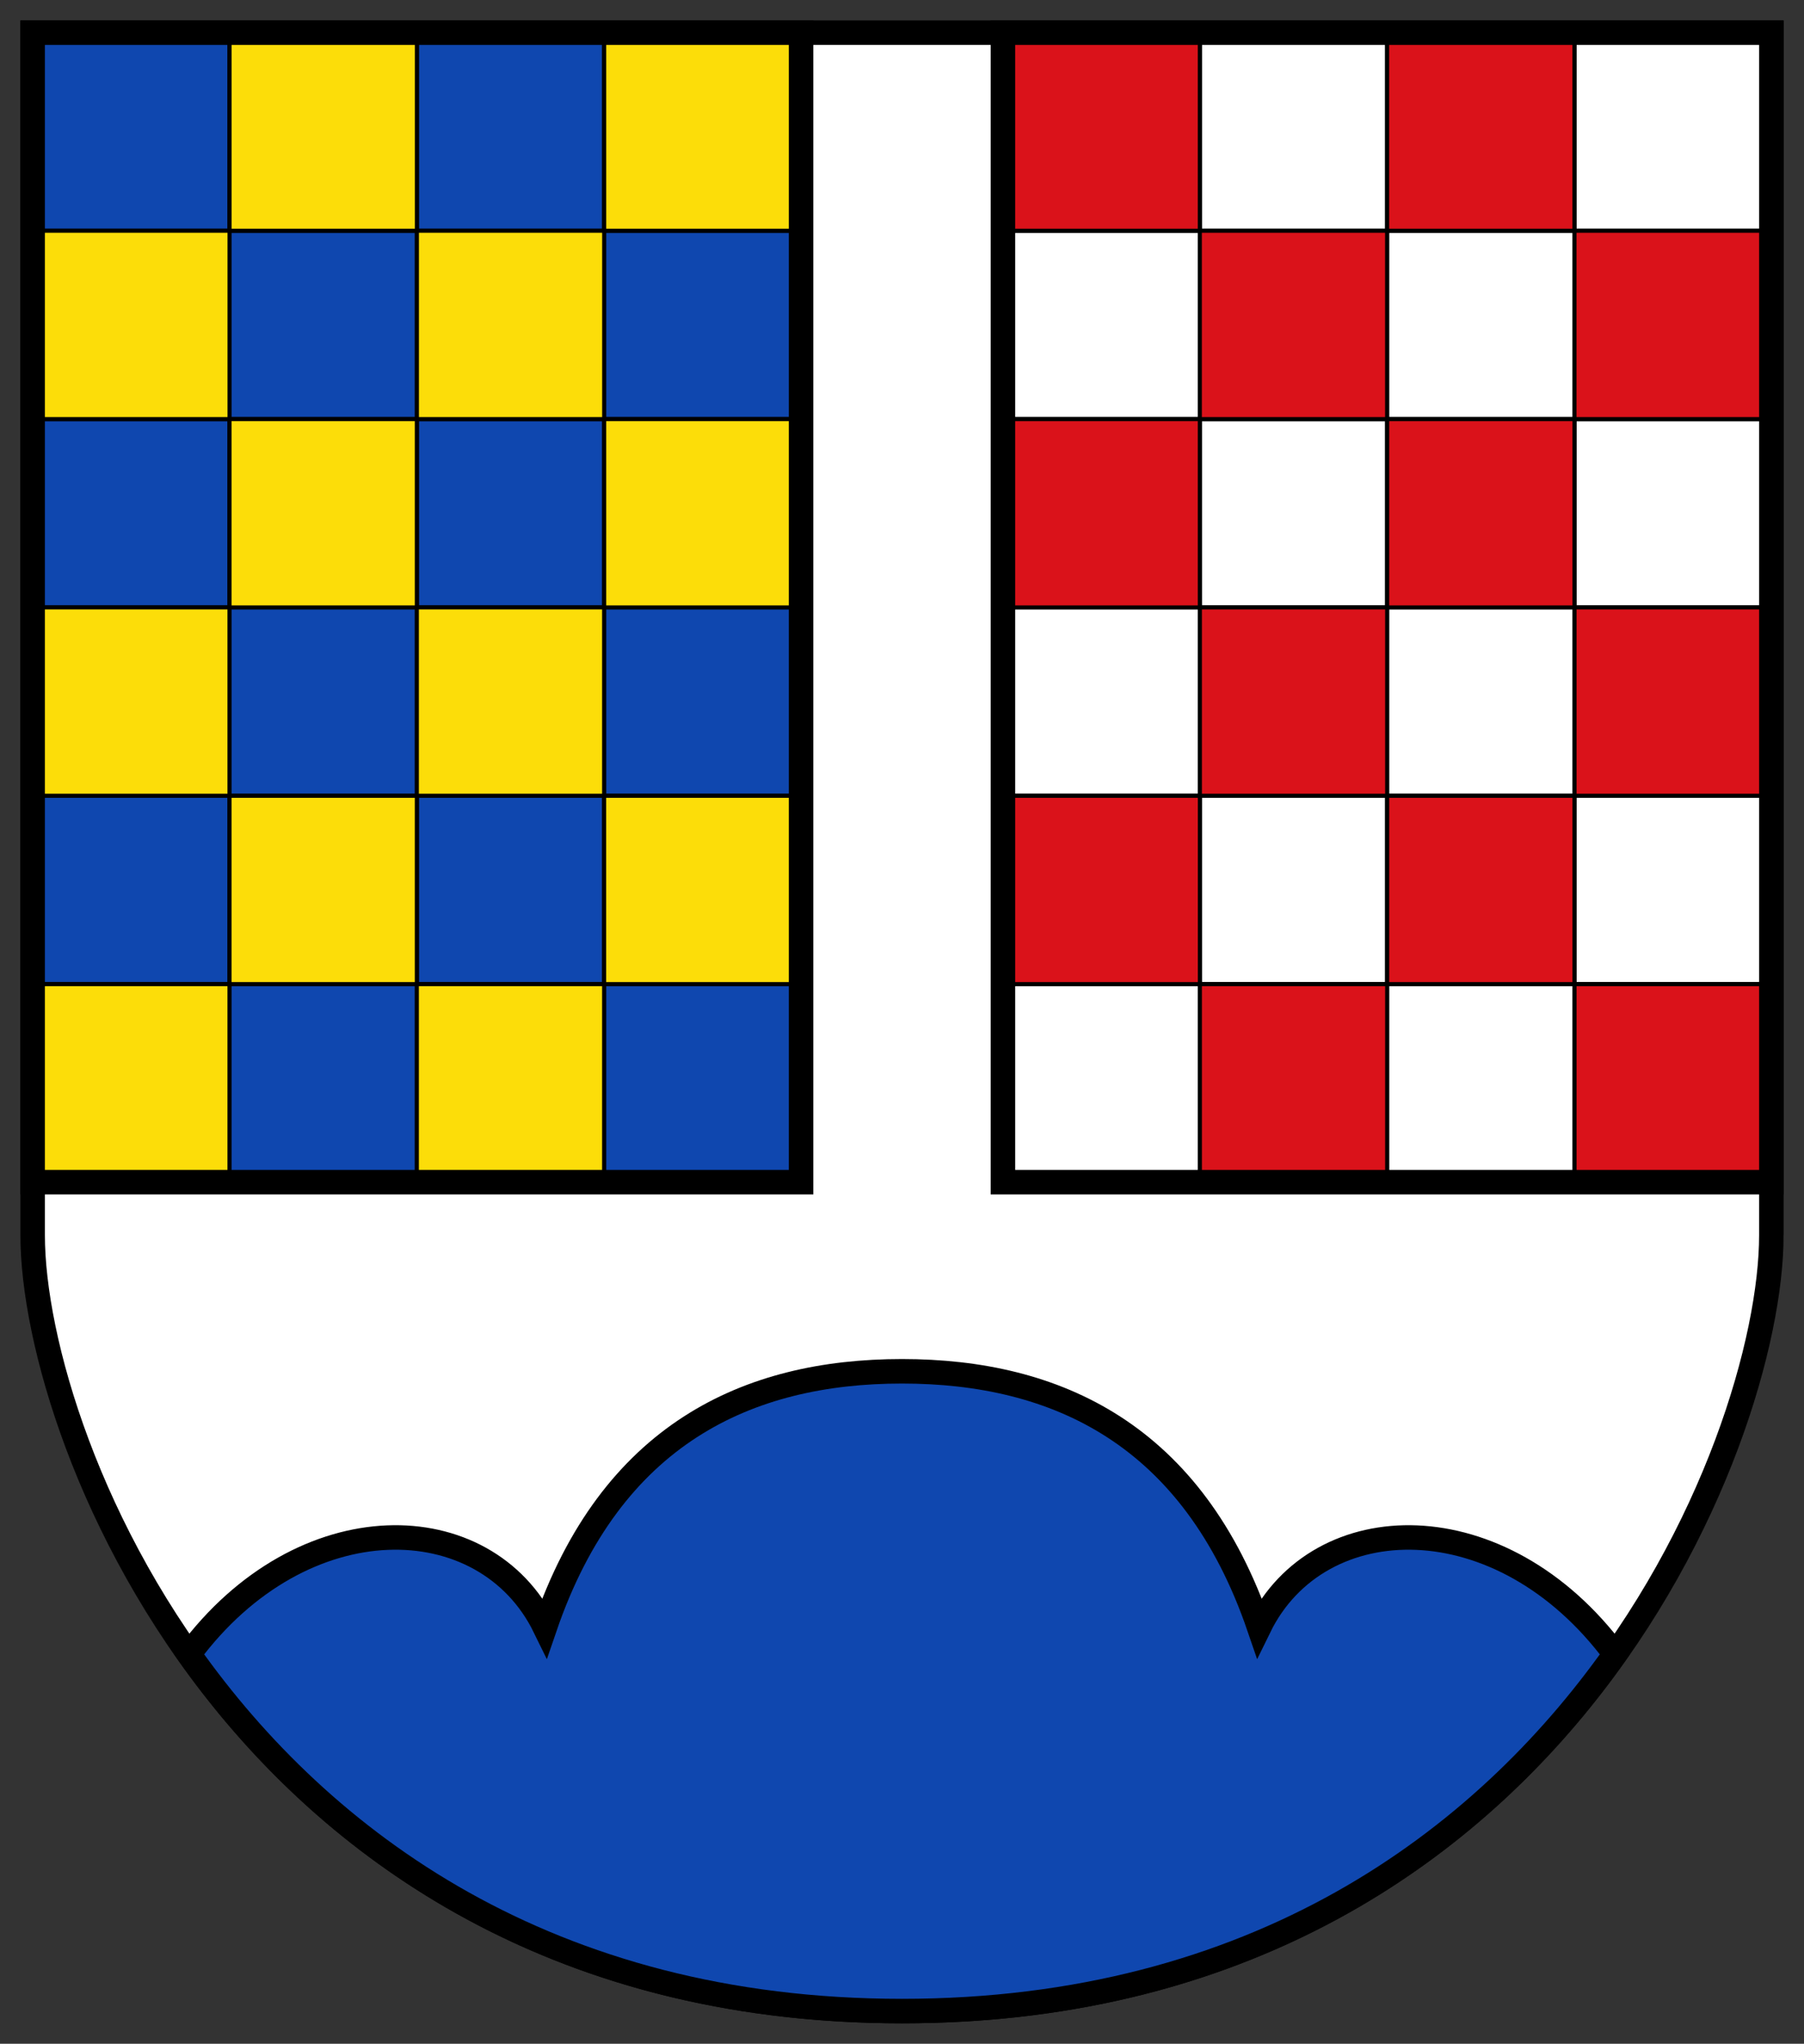 <svg xmlns="http://www.w3.org/2000/svg" width="442.001" height="500.461"><rect width="100%" height="100%" fill="#333333" stroke="none"/><path d="M-20563.421-21676.02v-294.461h-426v294.461c0 50.966 54.272 190 213 190s213-139.034 213-190z" style="opacity:1;fill:#fff;stroke:#000;stroke-width:6;stroke-linecap:butt;stroke-linejoin:miter;stroke-miterlimit:4;stroke-dasharray:none" transform="translate(20997.422 21978.481)"/><path d="M279.332 401.332c-37.828 0-71.305 15.422-87.5 62.668-14.588-29.83-59.362-30.863-87.2 6.592C137.186 516.53 192.657 558 279.333 558c86.676 0 142.149-41.47 174.701-87.408-27.837-37.455-72.611-36.422-87.199-6.592-16.195-47.246-49.674-62.668-87.502-62.668z" style="opacity:1;fill:#0f47af;fill-opacity:1;stroke:#000;stroke-width:6;stroke-linecap:butt;stroke-linejoin:miter;stroke-miterlimit:4;stroke-dasharray:none" transform="translate(-58.332 -65.539)"/><path d="M-20657.56-21737.492v46.123h45.895v-46.123zm-91.79 0v46.123h45.895v-46.123zm0-92.246v46.123h45.895v-46.123zm45.895 46.123v46.123h45.895v-46.123zm91.79 0v46.123h45.895v-46.123zm-45.895-46.123v46.123h45.895v-46.123zm45.908-46.119v46.123h45.895v-46.123zm-91.803 0v46.123h45.895v-46.123zm-45.882-46.119v46.123h45.895v-46.123zm45.895-46.123v46.123h45.895v-46.123zm91.79 0v46.123h45.895v-46.123zm0 46.123h-45.894v46.123h45.894z" style="opacity:1;fill:#fff;fill-opacity:1;stroke:#000;stroke-width:1;stroke-linecap:butt;stroke-linejoin:miter;stroke-miterlimit:4;stroke-dasharray:none" transform="translate(20997.422 21978.481)"/><path d="M-20657.547-21737.492v46.123h-45.895v-46.123zm91.79 0v46.123h-45.895v-46.123zm0-92.246v46.123h-45.895v-46.123zm-45.895 46.123v46.123h-45.895v-46.123zm-91.79 0v46.123h-45.895v-46.123zm45.895-46.123v46.123h-45.895v-46.123zm-45.908-46.119v46.123h-45.895v-46.123zm91.803 0v46.123h-45.895v-46.123zm45.882-46.119v46.123h-45.895v-46.123zm-45.895-46.123v46.123h-45.895v-46.123zm-91.79 0v46.123h-45.895v-46.123zm0 46.123h45.894v46.123h-45.894z" style="opacity:1;fill:#da121a;fill-opacity:1;stroke:#000;stroke-width:1;stroke-linecap:butt;stroke-linejoin:miter;stroke-miterlimit:4;stroke-dasharray:none" transform="translate(20997.422 21978.481)"/><path d="M-20751.697-21970.48h188.276v281.484h-188.276z" style="opacity:1;fill:none;stroke:#000;stroke-width:6;stroke-linecap:butt;stroke-linejoin:miter;stroke-miterlimit:4;stroke-dasharray:none" transform="translate(20997.422 21978.481)"/><path d="M-20657.56-21737.492v46.123h45.895v-46.123zm-91.79 0v46.123h45.895v-46.123zm0-92.246v46.123h45.895v-46.123zm45.895 46.123v46.123h45.895v-46.123zm91.79 0v46.123h45.895v-46.123zm-45.895-46.123v46.123h45.895v-46.123zm45.908-46.119v46.123h45.895v-46.123zm-91.803 0v46.123h45.895v-46.123zm-45.882-46.119v46.123h45.895v-46.123zm45.895-46.123v46.123h45.895v-46.123zm91.79 0v46.123h45.895v-46.123zm0 46.123h-45.894v46.123h45.894z" style="opacity:1;fill:#0f47af;fill-opacity:1;stroke:#000;stroke-width:1;stroke-linecap:butt;stroke-linejoin:miter;stroke-miterlimit:4;stroke-dasharray:none" transform="matrix(-1 0 0 1 -20555.421 21978.48)"/><path d="M-20657.547-21737.492v46.123h-45.895v-46.123zm91.79 0v46.123h-45.895v-46.123zm0-92.246v46.123h-45.895v-46.123zm-45.895 46.123v46.123h-45.895v-46.123zm-91.79 0v46.123h-45.895v-46.123zm45.895-46.123v46.123h-45.895v-46.123zm-45.908-46.119v46.123h-45.895v-46.123zm91.803 0v46.123h-45.895v-46.123zm45.882-46.119v46.123h-45.895v-46.123zm-45.895-46.123v46.123h-45.895v-46.123zm-91.79 0v46.123h-45.895v-46.123zm0 46.123h45.894v46.123h-45.894z" style="opacity:1;fill:#fcdd09;fill-opacity:1;stroke:#000;stroke-width:1;stroke-linecap:butt;stroke-linejoin:miter;stroke-miterlimit:4;stroke-dasharray:none" transform="matrix(-1 0 0 1 -20555.421 21978.48)"/><path d="M-20751.697-21970.48h188.276v281.484h-188.276z" style="opacity:1;fill:none;stroke:#000;stroke-width:6;stroke-linecap:butt;stroke-linejoin:miter;stroke-miterlimit:4;stroke-dasharray:none" transform="matrix(-1 0 0 1 -20555.421 21978.48)"/></svg>